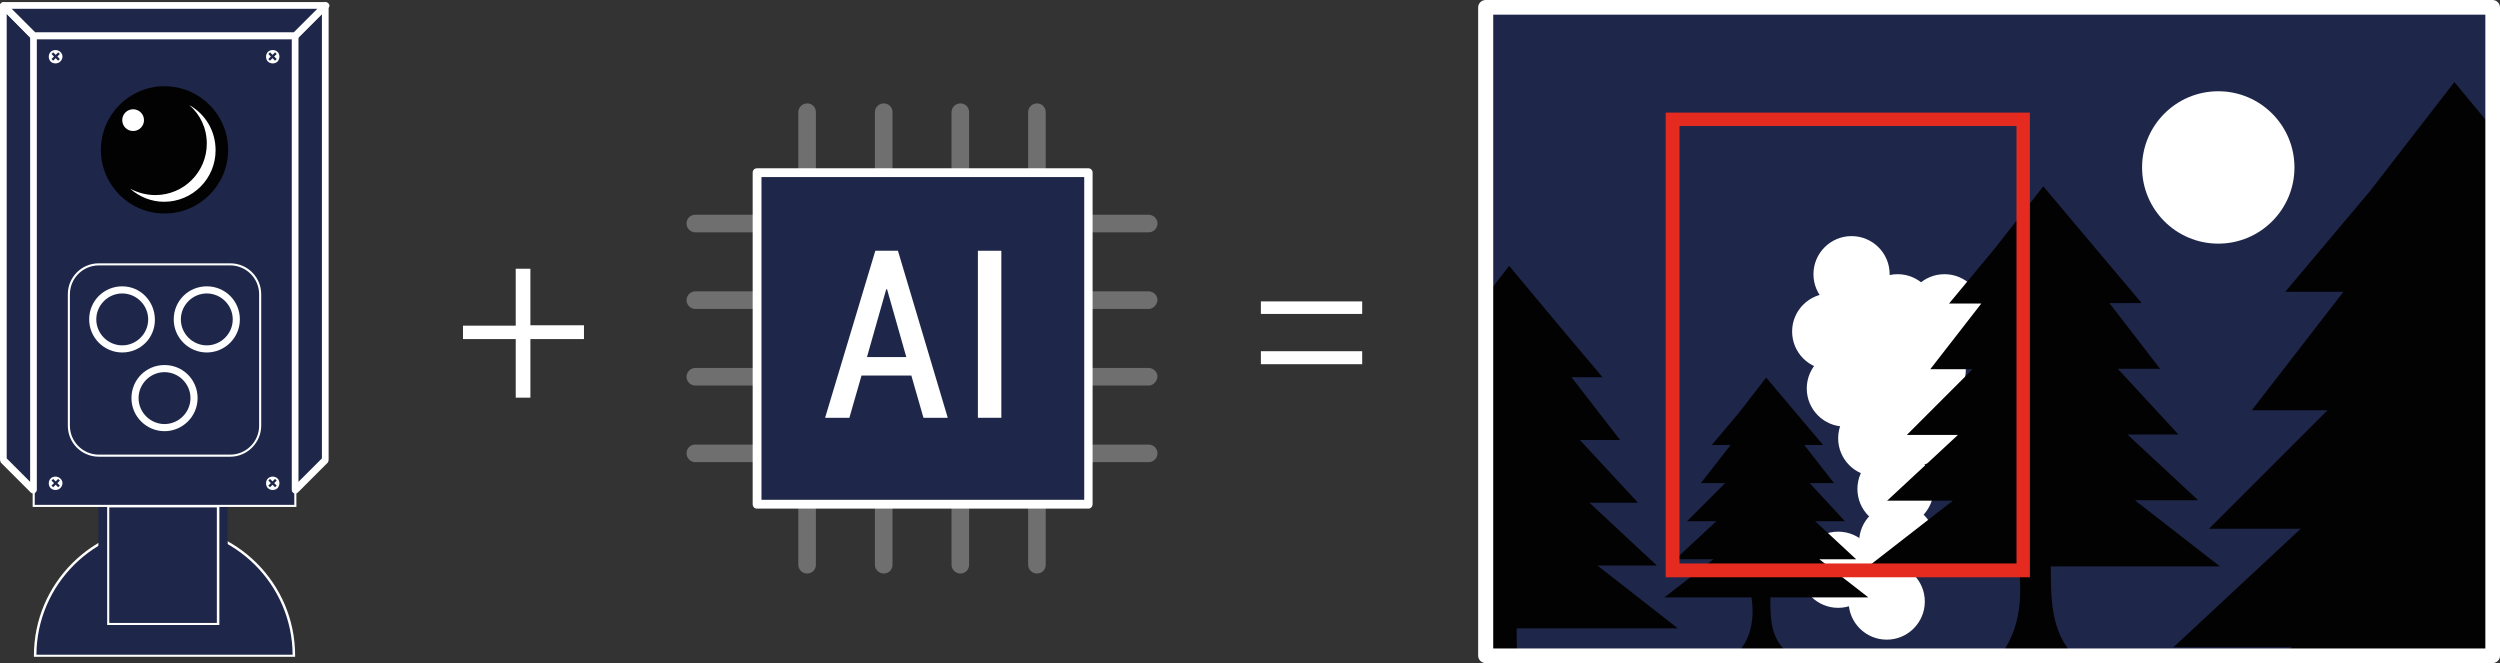 <?xml version="1.0" encoding="UTF-8"?> <!-- Generator: Adobe Illustrator 25.4.1, SVG Export Plug-In . SVG Version: 6.00 Build 0) --> <svg xmlns="http://www.w3.org/2000/svg" xmlns:xlink="http://www.w3.org/1999/xlink" id="Layer_1" x="0px" y="0px" viewBox="0 0 597.2 158.4" style="enable-background:new 0 0 597.2 158.4;" xml:space="preserve"><rect x="0" y="0" width="597.2" height="158.4" fill="#333333" stroke="none"/> <style type="text/css"> .st0{fill:#FFFFFF;} .st1{fill:#706F6F;} .st2{fill:#1E274A;} .st3{fill:#020203;} .st4{display:none;fill:#195025;} .st5{clip-path:url(#SVGID_00000057123349089339050230000002911564055794619821_);} .st6{clip-path:url(#SVGID_00000057123349089339050230000002911564055794619821_);fill-rule:evenodd;clip-rule:evenodd;fill:#020203;} .st7{fill:#E52A1F;} </style> <g> <path class="st0" d="M126.7,77.7h12.8V81h-12.8v14h-3.5V81h-12.6v-3.2h12.6V64.2h3.5V77.7z"></path> </g> <g> <path class="st0" d="M325.4,75h-24.2V72h24.2V75z M325.4,87h-24.2v-3.1h24.2V87z"></path> </g> <g> <g> <path class="st1" d="M192.8,43.4c-1.1,0-2.1-0.9-2.1-2.1V26.8c0-1.1,0.9-2.1,2.1-2.1s2.1,0.9,2.1,2.1v14.6 C194.9,42.5,194,43.4,192.8,43.4z"></path> <path class="st1" d="M211.1,43.4c-1.1,0-2.1-0.9-2.1-2.1V26.8c0-1.1,0.9-2.1,2.1-2.1s2.1,0.9,2.1,2.1v14.6 C213.2,42.5,212.3,43.4,211.1,43.4z"></path> <path class="st1" d="M229.4,43.4c-1.1,0-2.1-0.9-2.1-2.1V26.8c0-1.1,0.9-2.1,2.1-2.1s2.1,0.9,2.1,2.1v14.6 C231.5,42.5,230.6,43.4,229.4,43.4z"></path> <path class="st1" d="M247.7,43.4c-1.1,0-2.1-0.9-2.1-2.1V26.8c0-1.1,0.9-2.1,2.1-2.1s2.1,0.9,2.1,2.1v14.6 C249.8,42.5,248.9,43.4,247.7,43.4z"></path> </g> <g> <path class="st1" d="M192.8,137c-1.1,0-2.1-0.9-2.1-2.1v-14.6c0-1.1,0.9-2.1,2.1-2.1s2.1,0.9,2.1,2.1v14.6 C194.9,136.1,194,137,192.8,137z"></path> <path class="st1" d="M211.1,137c-1.1,0-2.1-0.9-2.1-2.1v-14.6c0-1.1,0.9-2.1,2.1-2.1s2.1,0.9,2.1,2.1v14.6 C213.2,136.1,212.3,137,211.1,137z"></path> <path class="st1" d="M229.4,137c-1.1,0-2.1-0.9-2.1-2.1v-14.6c0-1.1,0.9-2.1,2.1-2.1s2.1,0.9,2.1,2.1v14.6 C231.5,136.1,230.6,137,229.4,137z"></path> <path class="st1" d="M247.7,137c-1.1,0-2.1-0.9-2.1-2.1v-14.6c0-1.1,0.9-2.1,2.1-2.1s2.1,0.9,2.1,2.1v14.6 C249.8,136.1,248.9,137,247.7,137z"></path> </g> <g> <path class="st1" d="M274.4,55.5h-14.6c-1.1,0-2.1-0.9-2.1-2.1s0.9-2.1,2.1-2.1h14.6c1.1,0,2.1,0.9,2.1,2.1S275.5,55.5,274.4,55.5 z"></path> <path class="st1" d="M274.4,73.8h-14.6c-1.1,0-2.1-0.9-2.1-2.1c0-1.1,0.9-2.1,2.1-2.1h14.6c1.1,0,2.1,0.9,2.1,2.1 C276.4,72.8,275.5,73.8,274.4,73.8z"></path> <path class="st1" d="M274.4,92.1h-14.6c-1.1,0-2.1-0.9-2.1-2.1c0-1.1,0.9-2.1,2.1-2.1h14.6c1.1,0,2.1,0.9,2.1,2.1 C276.4,91.1,275.5,92.1,274.4,92.1z"></path> <path class="st1" d="M274.4,110.4h-14.6c-1.1,0-2.1-0.9-2.1-2.1s0.9-2.1,2.1-2.1h14.6c1.1,0,2.1,0.9,2.1,2.1 S275.5,110.4,274.4,110.4z"></path> </g> <g> <path class="st1" d="M180.7,55.5h-14.6c-1.1,0-2.1-0.9-2.1-2.1s0.9-2.1,2.1-2.1h14.6c1.1,0,2.1,0.9,2.1,2.1S181.9,55.5,180.7,55.5 z"></path> <path class="st1" d="M180.7,73.8h-14.6c-1.1,0-2.1-0.9-2.1-2.1c0-1.1,0.9-2.1,2.1-2.1h14.6c1.1,0,2.1,0.9,2.1,2.1 C182.8,72.8,181.9,73.8,180.7,73.8z"></path> <path class="st1" d="M180.7,92.1h-14.6c-1.1,0-2.1-0.9-2.1-2.1c0-1.1,0.9-2.1,2.1-2.1h14.6c1.1,0,2.1,0.9,2.1,2.1 C182.8,91.1,181.9,92.1,180.7,92.1z"></path> <path class="st1" d="M180.7,110.4h-14.6c-1.1,0-2.1-0.9-2.1-2.1s0.9-2.1,2.1-2.1h14.6c1.1,0,2.1,0.9,2.1,2.1 S181.9,110.4,180.7,110.4z"></path> </g> <g> <rect x="180.8" y="41.2" class="st2" width="79.2" height="79.2"></rect> <path class="st0" d="M260,121.5h-79.2c-0.6,0-1-0.5-1-1V41.2c0-0.6,0.5-1,1-1H260c0.6,0,1,0.5,1,1v79.2 C261,121,260.6,121.5,260,121.5z M181.8,119.4H259V42.3h-77.1V119.4z"></path> </g> <g> <path class="st0" d="M217.7,89.7h-11.9l-2.9,10.1h-5.8l12-39.9h5.4l11.9,39.9h-5.8L217.7,89.7z M207.1,85.3h9.4l-4.6-16.2h-0.2 L207.1,85.3z"></path> <path class="st0" d="M239.2,99.8h-5.6V59.9h5.6V99.8z"></path> </g> </g> <g> <g> <path class="st2" d="M39.3,156.6H8.4c0-16.9,13.9-30.9,30.9-30.9s30.9,13.9,30.9,30.9H39.3z"></path> <path class="st0" d="M70.5,156.9H8.1v-0.3c0-17.2,14-31.2,31.2-31.2c17.2,0,31.2,14,31.2,31.2V156.9z M8.7,156.4h61.2 C69.8,139.6,56.1,126,39.3,126C22.5,126,8.8,139.6,8.7,156.4z"></path> </g> <rect x="23.5" y="120.8" class="st2" width="30.9" height="30.9"></rect> <g> <rect x="25.9" y="120.8" class="st2" width="26.2" height="28.2"></rect> <path class="st0" d="M52.4,149.3H25.6v-28.7h26.8V149.3z M26.1,148.8h25.7v-27.6H26.1V148.8z"></path> </g> <g> <g> <g> <rect x="8" y="8.6" class="st2" width="62.5" height="112.3"></rect> <path class="st0" d="M70.8,121.1h-63V8.3h63V121.1z M8.3,120.6h62V8.8h-62V120.6z"></path> </g> <circle class="st3" cx="39.3" cy="35.8" r="15.2"></circle> <g> <path class="st2" d="M55,108.8H23.6c-3.9,0-7.1-3.2-7.1-7.1V70.3c0-3.9,3.2-7.1,7.1-7.1H55c3.9,0,7.1,3.2,7.1,7.1v31.4 C62.1,105.6,58.9,108.8,55,108.8z"></path> <path class="st0" d="M55,109.1H23.6c-4.1,0-7.4-3.3-7.4-7.4V70.3c0-4.1,3.3-7.4,7.4-7.4H55c4.1,0,7.4,3.3,7.4,7.4v31.4 C62.4,105.7,59.1,109.1,55,109.1z M23.6,63.4c-3.8,0-6.9,3.1-6.9,6.9v31.4c0,3.8,3.1,6.9,6.9,6.9H55c3.8,0,6.9-3.1,6.9-6.9V70.3 c0-3.8-3.1-6.9-6.9-6.9H23.6z"></path> </g> <g> <polygon class="st2" points="70.5,8.6 77.7,1.3 77.7,109.8 70.5,117 "></polygon> <path class="st0" d="M70.5,117.9c-0.1,0-0.2,0-0.3-0.1c-0.3-0.1-0.5-0.4-0.5-0.8V8.6c0-0.2,0.1-0.4,0.2-0.6l7.2-7.2 c0.2-0.2,0.6-0.3,0.9-0.2c0.3,0.1,0.5,0.4,0.5,0.8v108.5c0,0.2-0.1,0.4-0.2,0.6l-7.2,7.2C71,117.8,70.7,117.9,70.5,117.9z M71.3,8.9v106.2l5.6-5.6V3.3L71.3,8.9z"></path> </g> <g> <polygon class="st2" points="8,8.6 0.8,1.3 0.8,109.8 8,117 "></polygon> <path class="st0" d="M8,117.9c-0.2,0-0.4-0.1-0.6-0.2l-7.2-7.2C0.1,110.2,0,110,0,109.8V1.3C0,1,0.2,0.7,0.5,0.6 c0.3-0.1,0.7-0.1,0.9,0.2L8.6,8c0.2,0.2,0.2,0.4,0.2,0.6V117c0,0.3-0.2,0.6-0.5,0.8C8.2,117.8,8.1,117.9,8,117.9z M1.6,109.5 l5.6,5.6V8.9L1.6,3.3V109.5z"></path> </g> <g> <circle class="st2" cx="29.2" cy="76.4" r="7.1"></circle> <path class="st0" d="M29.2,84.2c-4.3,0-7.9-3.5-7.9-7.9s3.5-7.9,7.9-7.9S37,72,37,76.4S33.5,84.2,29.2,84.2z M29.2,70.1 c-3.4,0-6.2,2.8-6.2,6.2s2.8,6.2,6.2,6.2s6.2-2.8,6.2-6.2S32.6,70.1,29.2,70.1z"></path> </g> <g> <circle class="st2" cx="39.3" cy="95.2" r="7.1"></circle> <path class="st0" d="M39.3,103c-4.3,0-7.9-3.5-7.9-7.9s3.5-7.9,7.9-7.9s7.9,3.5,7.9,7.9S43.6,103,39.3,103z M39.3,88.9 c-3.4,0-6.2,2.8-6.2,6.2c0,3.4,2.8,6.2,6.2,6.2s6.2-2.8,6.2-6.2C45.5,91.7,42.7,88.9,39.3,88.9z"></path> </g> <g> <circle class="st2" cx="49.4" cy="76.4" r="7.1"></circle> <path class="st0" d="M49.4,84.2c-4.3,0-7.9-3.5-7.9-7.9s3.5-7.9,7.9-7.9s7.9,3.5,7.9,7.9S53.7,84.2,49.4,84.2z M49.4,70.1 c-3.4,0-6.2,2.8-6.2,6.2s2.8,6.2,6.2,6.2s6.2-2.8,6.2-6.2S52.8,70.1,49.4,70.1z"></path> </g> <g> <polygon class="st2" points="0.8,1.3 77.7,1.3 70.5,8.6 8,8.6 "></polygon> <path class="st0" d="M70.5,9.4H8c-0.2,0-0.4-0.1-0.6-0.2L0.2,1.9C0,1.7-0.1,1.3,0.1,1s0.4-0.5,0.8-0.5h76.9 c0.3,0,0.6,0.2,0.8,0.5s0.1,0.7-0.2,0.9l-7.2,7.2C71,9.3,70.7,9.4,70.5,9.4z M8.4,7.7h61.8l5.6-5.6h-73L8.4,7.7z"></path> </g> <path class="st4" d="M51.4,31.6c-0.3,8.1-7,14.6-15.1,14.6c-2.1,0-4-0.4-5.8-1.2c2.3,2.2,5.4,3.6,8.9,3.6 c7.1,0,12.8-5.7,12.8-12.8C52.1,34.4,51.8,32.9,51.4,31.6z"></path> <path class="st0" d="M45.2,25.1c2.6,2.2,4.2,5.5,4.2,9.2c0,6.8-5.5,12.3-12.3,12.3c-2.2,0-4.2-0.6-6-1.5c2.2,1.9,5,3.1,8.1,3.1 c6.8,0,12.3-5.5,12.3-12.3C51.5,31.2,49,27.2,45.2,25.1z"></path> <circle class="st0" cx="31.8" cy="28.7" r="2.6"></circle> </g> <path class="st0" d="M14.4,12.4c-0.6-0.6-1.7-0.6-2.3,0c-0.6,0.6-0.6,1.7,0,2.3c0.6,0.6,1.7,0.6,2.3,0C15.1,14,15.1,13,14.4,12.4z M13.9,14.5l-0.6-0.6l-0.6,0.6l-0.4-0.4l0.6-0.6l-0.6-0.6l0.4-0.4l0.6,0.6l0.6-0.6l0.4,0.4l-0.6,0.6l0.6,0.6L13.9,14.5z"></path> <path class="st0" d="M66.3,12.4c-0.6-0.6-1.7-0.6-2.3,0c-0.6,0.6-0.6,1.7,0,2.3s1.7,0.6,2.3,0C66.9,14,66.9,13,66.3,12.4z M65.7,14.5l-0.6-0.6l-0.6,0.6l-0.4-0.4l0.6-0.6l-0.6-0.6l0.4-0.4l0.6,0.6l0.6-0.6l0.4,0.4l-0.6,0.6l0.6,0.6L65.7,14.5z"></path> <path class="st0" d="M14.4,114.3c-0.6-0.6-1.7-0.6-2.3,0c-0.6,0.6-0.6,1.7,0,2.3c0.6,0.6,1.7,0.6,2.3,0 C15.1,115.9,15.1,114.9,14.4,114.3z M13.9,116.4l-0.6-0.6l-0.6,0.6l-0.4-0.4l0.6-0.6l-0.6-0.6l0.4-0.4l0.6,0.6l0.6-0.6l0.4,0.4 l-0.6,0.6l0.6,0.6L13.9,116.4z"></path> <path class="st0" d="M66.3,114.3c-0.6-0.6-1.7-0.6-2.3,0c-0.6,0.6-0.6,1.7,0,2.3c0.6,0.6,1.7,0.6,2.3,0 C66.9,115.9,66.9,114.9,66.3,114.3z M65.7,116.4l-0.6-0.6l-0.6,0.6l-0.4-0.4l0.6-0.6l-0.6-0.6l0.4-0.4l0.6,0.6l0.6-0.6l0.4,0.4 l-0.6,0.6l0.6,0.6L65.7,116.4z"></path> </g> </g> <g> <g> <rect x="354.9" y="1.8" class="st2" width="240.5" height="154.9"></rect> <path class="st0" d="M595.7,156.9H354.6V1.5h241.1V156.9z M355.2,156.4h240V2h-240V156.4z"></path> </g> <circle class="st0" cx="529.9" cy="40" r="18.2"></circle> <g> <defs> <rect id="SVGID_1_" x="354.9" y="1.8" width="240.5" height="154.9"></rect> </defs> <clipPath id="SVGID_00000054257979760105271150000015239771374165594542_"> <use xlink:href="#SVGID_1_" style="overflow:visible;"></use> </clipPath> <g style="clip-path:url(#SVGID_00000054257979760105271150000015239771374165594542_);"> <circle class="st0" cx="450.7" cy="143.7" r="9.1"></circle> <circle class="st0" cx="439.1" cy="136.1" r="9.1"></circle> <circle class="st0" cx="453.2" cy="129.5" r="9.1"></circle> <circle class="st0" cx="453.3" cy="74.6" r="9.1"></circle> <circle class="st0" cx="442.3" cy="65.5" r="9.1"></circle> <circle class="st0" cx="452.8" cy="116.8" r="9.1"></circle> <circle class="st0" cx="458.9" cy="101.8" r="9.1"></circle> <circle class="st0" cx="448.2" cy="104.7" r="9.1"></circle> <circle class="st0" cx="449.8" cy="88.3" r="9.1"></circle> <circle class="st0" cx="440.7" cy="92.8" r="9.1"></circle> <circle class="st0" cx="464.5" cy="74.6" r="9.1"></circle> <circle class="st0" cx="437.2" cy="79.2" r="9.1"></circle> <circle class="st0" cx="460.5" cy="88.3" r="9.1"></circle> </g> <path style="clip-path:url(#SVGID_00000054257979760105271150000015239771374165594542_);fill-rule:evenodd;clip-rule:evenodd;fill:#020203;" d=" M625.8,154.6l36.3,28.3h-72.5c0,13.9,0,28.3,10.1,38.4h-8h-8h-10.1h-5.9c8-10.1,10.1-24,8-38.4h-64.5l36.3-28.3h-28.3l30.4-28.3 h-21.9l28.3-28.3h-18.1l21.9-28.3h-13.9l20.2-24l20.2-26.1L608,45.8l20.2,24h-13.9l21.9,28.3h-18.1l26.1,28.3h-21.9l30.4,28.3 H625.8z"></path> <path style="clip-path:url(#SVGID_00000054257979760105271150000015239771374165594542_);fill-rule:evenodd;clip-rule:evenodd;fill:#020203;" d=" M510.1,119.6l20.2,15.7h-40.4c0,7.7,0,15.7,5.6,21.4h-4.5h-4.5H481h-3.3c4.5-5.6,5.6-13.4,4.5-21.4h-35.9l20.2-15.7h-15.7 l16.9-15.7h-12.2l15.7-15.7h-10.1l12.2-15.7h-7.7L476.8,59l11.3-14.5L500.3,59l11.3,13.4h-7.7L516,88.1h-10.1l14.5,15.7h-12.2 l16.9,15.7H510.1z"></path> <path style="clip-path:url(#SVGID_00000054257979760105271150000015239771374165594542_);fill-rule:evenodd;clip-rule:evenodd;fill:#020203;" d=" M434.6,133.6l11.7,9.1h-23.4c0,4.5,0,9.1,3.3,12.4h-2.6H421h-3.3h-1.9c2.6-3.3,3.3-7.7,2.6-12.4h-20.8l11.7-9.1h-9.1l9.8-9.1H403 l9.1-9.1h-5.8l7.1-9.1h-4.5l6.5-7.7l6.5-8.4l7.1,8.4l6.5,7.7H431l7.1,9.1h-5.8l8.4,9.1h-7.1l9.8,9.1H434.6z"></path> <path style="clip-path:url(#SVGID_00000054257979760105271150000015239771374165594542_);fill-rule:evenodd;clip-rule:evenodd;fill:#020203;" d=" M381.6,135.1l19.2,15h-38.5c0,7.4,0,15,5.4,20.3h-4.2h-4.2h-5.4h-3.1c4.2-5.4,5.4-12.7,4.2-20.3h-34.2l19.2-15h-15l16.1-15h-11.6 l15-15h-9.6l11.6-15h-7.4l10.7-12.7l10.7-13.9l11.6,13.9l10.7,12.7h-7.4l11.6,15h-9.6l13.9,15h-11.6l16.1,15H381.6z"></path> </g> <path class="st0" d="M595.4,158.4H354.9c-1,0-1.8-0.8-1.8-1.8V1.8c0-1,0.8-1.8,1.8-1.8h240.5c1,0,1.8,0.8,1.8,1.8v154.9 C597.2,157.6,596.4,158.4,595.4,158.4z M356.7,154.9h237V3.5h-237V154.9z"></path> <path class="st7" d="M484.9,137.9h-87v-111h87V137.9z M401.2,134.6h80.5V30.1h-80.5V134.6z"></path> </g> </svg> 